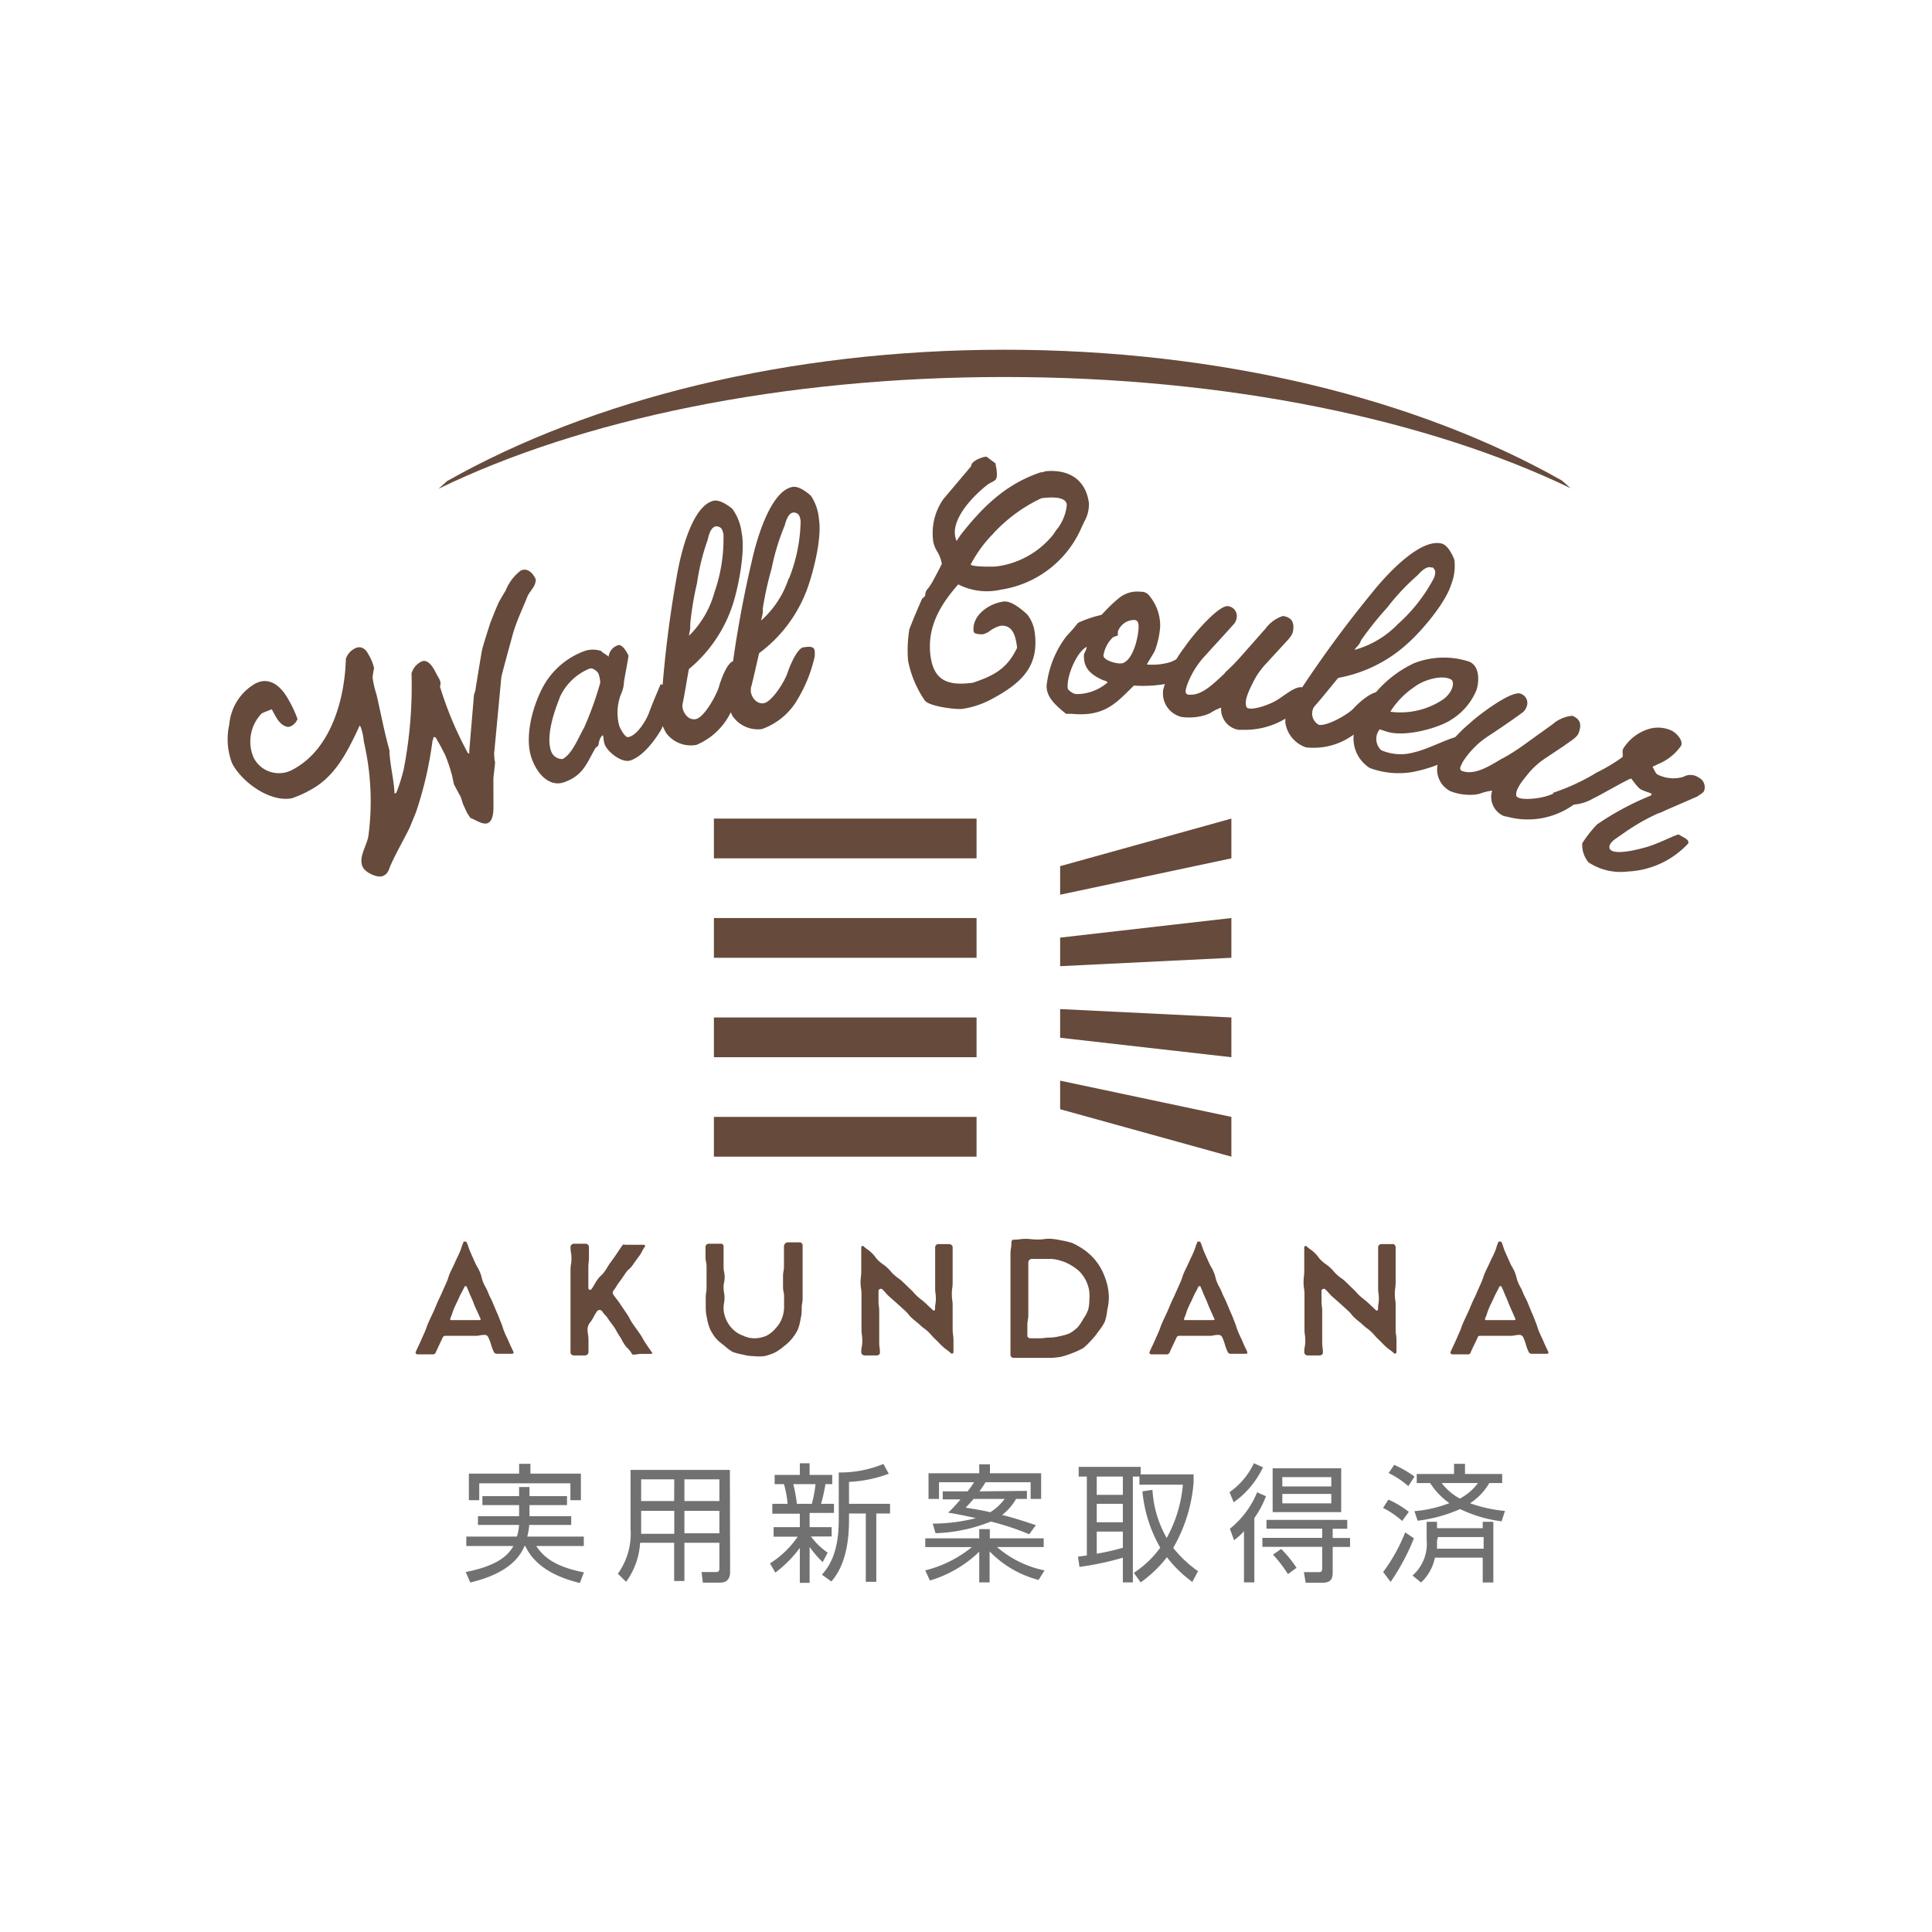 <svg xmlns="http://www.w3.org/2000/svg" viewBox="0 0 165.73 165.73"><defs><style>.cls-1{fill:#fff;}.cls-2{fill:#664a3b;}.cls-3{fill:#727171;}</style></defs><g id="レイヤー_2" data-name="レイヤー 2"><g id="design"><rect class="cls-1" width="165.73" height="165.73"/><path class="cls-2" d="M40,69.58c-.08-.15-.28-.61-.29-.63s-.17-.55-.19-.59-.55-1-.58-1.09-.17-.84-.21-.92a13.47,13.47,0,0,0-.49-1.45c0-.05-.37-.75-.5-1l-.37-.64-.17-.05a1.69,1.69,0,0,1-.1.34,32.16,32.16,0,0,1-1.41,6.11L35.14,71c-.51,1.05-1.08,2-1.59,3.13-.2.39-.19.77-.67,1s-1.5-.27-1.74-.71c-.47-.89.4-1.93.48-2.85a22.54,22.54,0,0,0-.41-7.95,4.94,4.94,0,0,0-.27-1.26l-.09-.12-.17.38c-.95,2-2,4.06-4.07,5.15a8.75,8.75,0,0,1-1.59.71c-1.86.35-4.26-1.37-5.11-3a5.77,5.77,0,0,1-.24-3.34,4.48,4.48,0,0,1,2.21-3.49c1.35-.72,2.36.4,2.93,1.48a9.34,9.34,0,0,1,.71,1.55,1.16,1.16,0,0,1-.57.62l-.21.06c-.78-.08-1.13-1-1.43-1.52-.13.07-.75.28-.87.37A3.47,3.47,0,0,0,21.76,65a2.43,2.43,0,0,0,3.38,1c3.28-1.75,4.44-6.08,4.53-9.49a1.52,1.52,0,0,1,.76-.88c.5-.27.92,0,1.16.48a4.19,4.19,0,0,1,.5,1.2,7.37,7.37,0,0,0-.13.82,9.2,9.2,0,0,0,.35,1.5c.36,1.57.66,3.17,1.1,4.74,0,0,0,.14,0,.18.07,1.17.36,2.24.43,3.44l0,.09L34,68a15.64,15.64,0,0,0,.63-2,37.44,37.44,0,0,0,.67-8.23,1.61,1.61,0,0,1,.81-1c.63-.34,1.11.6,1.31,1s.48.67.32,1.12a30.4,30.4,0,0,0,2.42,5.75c.11-.06.1.09.09-.19l.41-4.86.11-.32c.05-.36.5-3.08.56-3.42s.56-1.89.72-2.39c.07-.18.52-1.34.66-1.61,0-.1.51-.94.66-1.18a4.05,4.05,0,0,1,1.28-1.71c.54-.29,1,.15,1.23.58l.08.15c0,.67-.54,1-.74,1.54-.4,1-.94,2.12-1.24,3.21S43,58,43,58.14l-.59,6.27a1.79,1.79,0,0,0,0,.56,1.58,1.58,0,0,0,.06.42c0,.09-.13,1.19-.14,1.31s0,2.16,0,2.41c0,.43,0,1.24-.45,1.48s-1.18-.34-1.53-.42C40.3,70.06,40,69.67,40,69.58Z"/><path class="cls-2" d="M51.88,63.87a2,2,0,0,1-.09-.35.08.08,0,0,1,0,0c0-.12-.06-.44-.07-.46-.34.22-.36.81-.4.89s-.27.2-.25.24c-.71,1.19-1,2.34-2.71,2.92-1.24.42-2.34-.74-2.8-2.2-.5-1.62,0-3.89.85-5.66a6.67,6.67,0,0,1,3.72-3.4,2.22,2.22,0,0,1,1.46,0c.05.14.54.35.61.5a1.18,1.18,0,0,1,.81-1c.43-.13.86.81.9.87s-.42,2.29-.39,2.37a2.71,2.71,0,0,1-.27,1,4.44,4.44,0,0,0-.14,2.64c.1.3.49,1,.74,1,.84-.08,1.68-1.66,1.82-2.08s.8-2,1-2.45c.12,0,.35.12.54,0h0a1.58,1.58,0,0,1,.15.24c.46,1.09-.2,2.6-.62,3.61-.39.66-1.44,2.27-2.65,2.68C53.3,65.49,52.08,64.44,51.88,63.87Zm-3.87-4c-.63,1.55-1.13,3.38-.75,4.52a1,1,0,0,0,1,.72c.82-.41,1.39-1.91,1.83-2.66a28,28,0,0,0,1.4-3.88,2.6,2.6,0,0,0-.14-.75c-.07-.21-.5-.56-.76-.47A4.77,4.77,0,0,0,48,59.86Z"/><path class="cls-2" d="M56.77,59.68a98.46,98.46,0,0,1,1.28-10.21c.38-2.25,1.37-6.06,3.14-6.51.53-.14,1.32.42,1.63.69a4.26,4.26,0,0,1,.79,2c.36,1.66-.3,4.83-.75,6.2a12,12,0,0,1-3.76,5.54c-.05.14-.4,2.38-.56,3.05l0,.16c0,.37.39,1.2,1.12,1.09s1.76-2,2-2.73c.14-.53.75-2.31,1.35-2.25.53-.14.78-.07.85.19a1.67,1.67,0,0,1,0,.87,12.29,12.29,0,0,1-1.42,3.79,5.71,5.71,0,0,1-2.71,2.34,2.64,2.64,0,0,1-2.57-1,5.75,5.75,0,0,1-.43-.91A8.86,8.86,0,0,1,56.77,59.68Zm4.51-8.85a13.93,13.93,0,0,0,.78-5c-.11-.53-.24-.6-.52-.68l-.13,0c-.33.06-.55.44-.7,1.15a18.93,18.93,0,0,0-.92,3.73,26.74,26.74,0,0,0-.58,3.49s0,.31,0,.34c-.07.58,0,0-.11.68A8.26,8.26,0,0,0,61.28,50.83Z"/><path class="cls-2" d="M62.68,58.24A96.9,96.9,0,0,1,64.5,48.1c.49-2.22,1.69-6,3.48-6.33.53-.11,1.3.49,1.59.77a4.22,4.22,0,0,1,.68,2c.28,1.68-.55,4.8-1.07,6.15a12,12,0,0,1-4.05,5.33c-.06.14-.53,2.36-.72,3l0,.15c-.06.38.33,1.22,1.06,1.16s1.87-1.92,2.09-2.63c.17-.52.87-2.27,1.47-2.18.53-.1.79,0,.84.24a1.82,1.82,0,0,1-.06.87,12.3,12.3,0,0,1-1.61,3.71,5.73,5.73,0,0,1-2.84,2.2,2.64,2.64,0,0,1-2.51-1.1,5.53,5.53,0,0,1-.38-.93A8.18,8.18,0,0,1,62.68,58.24Zm5-8.61a13.89,13.89,0,0,0,1-4.94c-.08-.54-.21-.63-.48-.72l-.13,0c-.33,0-.58.42-.76,1.12a19.3,19.3,0,0,0-1.12,3.68,28.85,28.85,0,0,0-.76,3.45,1.93,1.93,0,0,1,0,.34c-.1.58,0,0-.14.67A8.25,8.25,0,0,0,67.65,49.63Z"/><path class="cls-2" d="M78,54c.32-.85.72-1.78,1.1-2.65.21-.15.27-.24.27-.32a.77.77,0,0,1,.24-.55,5.25,5.25,0,0,0,.33-.49v0c.14-.24.79-1.47.85-1.62a2.93,2.93,0,0,0-.36-1,2.63,2.63,0,0,1-.37-.89,5.1,5.1,0,0,1,.85-3.65L83.3,40c0-.46.93-.79,1.25-.82a.1.1,0,0,1,.08,0h0l.77.57,0,0a1.93,1.93,0,0,0,.07.4c.12.92,0,1-.33,1.18l-.34.18c-1.2.9-3.51,3.18-2.74,4.89l.35-.52c1.93-2.47,3.93-4.38,6.85-5.36,0,0,.27,0,.37-.09,2.12-.22,3.53.77,3.78,2.74a3,3,0,0,1-.41,1.6l-.22.47a9,9,0,0,1-6.91,5.34,5.39,5.39,0,0,1-3.67-.45c-1.66,1.88-2.68,3.77-2.38,6.14.3,2.2,1.59,2.56,3.62,2.3,2-.66,3-1.32,3.81-3-.11-.86-.3-2-1.43-1.89a2.85,2.85,0,0,0-1,.51,1.86,1.86,0,0,1-.5.22c-.23,0-.77,0-.8-.24-.17-1.36,1.28-2.4,2.58-2.57.69-.08,1.61.74,2,1.09a3.11,3.11,0,0,1,.67,1.65c.35,2.83-1.14,4.24-3.61,5.58a7.7,7.7,0,0,1-2.61.89c-.57.07-2.91-.22-3.23-.74a9.05,9.05,0,0,1-1.43-3.43A11.65,11.65,0,0,1,78,54Zm5.27-5.59c0,.23,2,.21,2.21.18a7.47,7.47,0,0,0,4.86-2.72l.24-.36a4,4,0,0,0,.93-2.16c0-.23-.08-.88-2.18-.61a13.3,13.3,0,0,0-4.22,3.13,11.06,11.06,0,0,0-1.66,2.22Z"/><path class="cls-2" d="M91.51,54.54c.07-.06.63-.68.68-.76a4.29,4.29,0,0,0,.28-.35,10.14,10.14,0,0,1,2-.68s.11-.1.13-.12.73-.8,1.3-1.25a2.47,2.47,0,0,1,1.93-.62.87.87,0,0,1,.79.38,4,4,0,0,1,.9,2.64,7.39,7.39,0,0,1-.44,2c0,.08-.67,1.12-.7,1.22a5.38,5.38,0,0,0,2-.2,3.46,3.46,0,0,0,1.69-1.34l.59-.22c.29,0,.43.58.45.8-.13,1.25-1.66,2.29-3,2.61a11.69,11.69,0,0,1-2.84.16c-1.48,1.43-2.46,2.71-5.35,2.42l-.48,0c-.9-.74-1.68-1.42-1.66-2.41A8.5,8.5,0,0,1,91.51,54.54Zm.76,5a4.06,4.06,0,0,0,2.74-1c-.1-.16-.39-.16-.53-.26-1.07-.5-1.52-1.09-1.5-2.06,0-.23.23-.44.24-.73v0c-.79.37-1.74,2.42-1.63,3.55C91.59,59.17,92,59.5,92.27,59.53Zm4-2.64c1-.3,1.4-2.44,1.4-3.11,0-.23,0-.56-.34-.61a1.51,1.51,0,0,0-1.44,1c0,.06,0,.31,0,.34a2.67,2.67,0,0,0-.42.15,2.74,2.74,0,0,0-.81,1.53C94.58,56.64,95.88,57,96.25,56.89Z"/><path class="cls-2" d="M103.8,61.18l-.32.13a4.65,4.65,0,0,1-2.13.19,2.08,2.08,0,0,1-1.56-2.38,11,11,0,0,1,1.86-3.65c.6-.91,2.9-3.62,3.71-3.47a.85.85,0,0,1,.72,1,1,1,0,0,1-.22.51c-.88,1-2,2.19-2.38,2.63a7.38,7.38,0,0,0-1.69,2.74c0,.12-.27.63.15.71h.32c1-.07,1.89-1,2.75-1.78l.11-.15a16.49,16.49,0,0,0,1.32-1.34l2.12-2.4a3,3,0,0,1,1.49-1.08c.79.12,1,.58.86,1.33-.06.4-.57.86-1,1.34L108.54,57a6.62,6.62,0,0,0-1,1.43c-.34.7-.86,1.65-.61,2.23.23.37,1.91-.13,2.76-.7.56-.36,1.45-1.11,2-1s.59.39.52.76a2.11,2.11,0,0,1-.1.3,6.74,6.74,0,0,1-5.57,2.58h0a2.29,2.29,0,0,1-.33,0,1.8,1.8,0,0,1-1.46-1.9A4.52,4.52,0,0,0,103.8,61.18Z"/><path class="cls-2" d="M111.64,59.06a98.67,98.67,0,0,1,6.11-8.28c1.43-1.78,4.16-4.61,5.93-4.15.52.14.94,1,1.08,1.4a4.36,4.36,0,0,1-.28,2.12c-.5,1.63-2.62,4.06-3.68,5a12,12,0,0,1-6,3c-.12.11-1.52,1.88-2,2.39l-.1.13a1.1,1.1,0,0,0,.44,1.51c.71.12,2.52-.9,3-1.44s1.78-1.65,2.28-1.3c.52.14.72.32.65.58a1.75,1.75,0,0,1-.44.75,12.24,12.24,0,0,1-3.09,2.62,5.78,5.78,0,0,1-3.51.72,2.65,2.65,0,0,1-1.77-2.1,5.5,5.5,0,0,1,.07-1A8.61,8.61,0,0,1,111.64,59.06Zm8.27-5.52a14.15,14.15,0,0,0,3.12-4c.16-.52.08-.65-.12-.86l-.12,0c-.32-.11-.71.12-1.18.66a19.29,19.29,0,0,0-2.63,2.8,28.12,28.12,0,0,0-2.21,2.76,3,3,0,0,1-.15.31c-.34.48-.05,0-.43.54A8.23,8.23,0,0,0,119.91,53.54Z"/><path class="cls-2" d="M116.3,62.28a9.87,9.87,0,0,1,5-5.39,7,7,0,0,1,4.68-.15c1.09.38.89,2.09.58,2.67a5.41,5.41,0,0,1-2.11,2.35c-.92.62-3.81,1.52-5.5,1l-.6-.2a1.32,1.32,0,0,0,.13,1.79,4.16,4.16,0,0,0,2.8.19c1.48-.33,3.58-1.59,4.41-1.41a.46.46,0,0,1,.22.66c-.38.95-2.64,2.06-4.83,2.45a7.15,7.15,0,0,1-3.58-.36A3,3,0,0,1,116.3,62.28Zm2.94-1.23a6.56,6.56,0,0,0,4.47-1c.54-.33,1.15-1.16.84-1.71-.71-.52-2.41-.06-3.28.63a6.89,6.89,0,0,0-2,2.08Z"/><path class="cls-2" d="M126.9,68.1l-.34.06a4.67,4.67,0,0,1-2.12-.28,2.09,2.09,0,0,1-1-2.68,11.19,11.19,0,0,1,2.62-3.14c.79-.75,3.64-2.88,4.39-2.55a.84.84,0,0,1,.48,1.17,1,1,0,0,1-.34.45c-1.07.79-2.43,1.69-2.9,2a7.34,7.34,0,0,0-2.25,2.29c0,.12-.41.56,0,.73l.31.07c1,.14,2.06-.53,3.08-1.14L129,65a17.31,17.31,0,0,0,1.58-1l2.6-1.87a3,3,0,0,1,1.69-.73c.74.3.81.79.54,1.5-.14.37-.74.7-1.25,1.08l-1.68,1.12a6.72,6.72,0,0,0-1.31,1.17c-.49.61-1.21,1.42-1.1,2,.15.41,1.89.3,2.85-.06.63-.23,1.66-.77,2.21-.55a.55.55,0,0,1,.34.85,1.48,1.48,0,0,1-.17.28,6.74,6.74,0,0,1-6,1.27l0,0A2.14,2.14,0,0,1,129,70a1.79,1.79,0,0,1-1-2.18A5,5,0,0,0,126.9,68.1Z"/><path class="cls-2" d="M137,70.72a24.18,24.18,0,0,1,4.62-2.48l.07-.15c-.27-.13-.67-.23-.93-.37s-.63-.69-.83-.93c-.1-.07-2.77,1.49-3.22,1.68a3.92,3.92,0,0,1-2.59.52c-.38-.11-1.13-.53-.85-1A18.12,18.12,0,0,0,137,66.25a13.84,13.84,0,0,0,2.18-1.31c.08-.2-.07-.45.07-.73a3.94,3.94,0,0,1,2.23-1.69,2.78,2.78,0,0,1,1.93.16c.46.25,1,.87.79,1.3a4.43,4.43,0,0,1-1.91,1.54l-.53.25c.06.11.26.58.41.66a3,3,0,0,0,2.23.21h0a1.22,1.22,0,0,1,1.3.05.92.92,0,0,1,.46,1.2,1.46,1.46,0,0,1-.39.31l-.16.12-2.79,1.21a3.62,3.62,0,0,1-.62.26v0a17.5,17.5,0,0,0-2.82,1.61l-.82.57c-.41.3-.53.55-.5.76.11.54,1.43.41,2.94,0,1.13-.28,2.67-1.11,3-1.15.18.15.76.35.83.61l0,.15a7.54,7.54,0,0,1-5.2,2.42,5,5,0,0,1-3.37-.79,2.34,2.34,0,0,1-.53-1.64A10.46,10.46,0,0,1,137,70.72Z"/><path class="cls-2" d="M86.17,30c-18.63,0-35.49,4.3-47.82,11.27l-.74.66C49.81,36,67,32.34,86.17,32.34s36.36,3.67,48.56,9.54l-.75-.66C121.66,34.25,104.8,30,86.17,30Z"/><rect class="cls-2" x="61.24" y="70.22" width="22.53" height="3.41"/><rect class="cls-2" x="61.24" y="78.75" width="22.53" height="3.41"/><rect class="cls-2" x="61.24" y="87.28" width="22.53" height="3.41"/><rect class="cls-2" x="61.24" y="95.81" width="22.53" height="3.41"/><polygon class="cls-2" points="105.63 73.63 90.94 76.75 90.94 74.3 105.63 70.22 105.63 73.63"/><polygon class="cls-2" points="105.63 82.16 90.94 82.88 90.94 80.43 105.63 78.75 105.63 82.16"/><polygon class="cls-2" points="105.63 90.69 90.94 89.02 90.94 86.56 105.63 87.28 105.63 90.69"/><polygon class="cls-2" points="105.63 99.22 90.94 95.15 90.94 92.7 105.63 95.81 105.63 99.22"/><path class="cls-2" d="M43.91,116.13c-.62,0-.62,0-1.25,0a.3.3,0,0,1-.29-.14c-.29-.63-.2-.67-.5-1.31a.33.33,0,0,0-.29-.17c-.41,0-.41.08-.83.08H39.9c-.41,0-.41,0-.83,0s-.42,0-.83,0a.26.26,0,0,0-.26.13c-.29.64-.3.63-.59,1.27a.27.27,0,0,1-.23.19c-.67,0-.67,0-1.34,0-.1,0-.21-.11-.16-.2.18-.43.2-.43.39-.85l.38-.86c.19-.43.15-.44.34-.86s.2-.43.39-.84.18-.43.37-.86.21-.42.39-.85l.38-.85c.19-.43.14-.45.33-.87s.21-.42.4-.85.2-.41.39-.84.14-.44.33-.87c0-.12.24-.1.29,0,.18.43.14.44.33.87s.19.42.38.85.24.4.42.83.11.46.29.89.23.4.4.83.2.42.39.85l.36.86c.19.41.17.42.35.85s.14.45.32.88.2.41.38.84.2.42.39.85C44.09,116.07,44,116.13,43.91,116.13Zm-2.69-3c-.2-.46-.2-.46-.41-.91s-.17-.46-.38-.91-.18-.46-.39-.91c0-.11-.16-.09-.21,0-.2.46-.24.43-.44.89s-.22.44-.42.9-.15.48-.35.92c0,.09,0,.13.07.13.41,0,.41,0,.81,0h.82c.41,0,.41,0,.81,0C41.22,113.23,41.26,113.19,41.22,113.1Z"/><path class="cls-2" d="M55.81,116.14c-.38,0-.38,0-.76,0s-.36.06-.74.06c-.09,0-.14-.13-.18-.19-.24-.37-.32-.32-.56-.68s-.2-.38-.44-.74-.2-.37-.44-.73-.27-.34-.51-.71-.29-.31-.53-.67a.27.27,0,0,0-.43,0c-.3.43-.25.47-.55.9a1.06,1.06,0,0,0-.27.6c0,.49.08.49.08,1s0,.48,0,1a.29.29,0,0,1-.28.29c-.52,0-.52,0-1,0a.28.28,0,0,1-.26-.31c0-.49,0-.49,0-1s0-.5,0-1,0-.51,0-1v-1c0-.49,0-.49,0-1s0-.5,0-1,0-.51,0-1,.08-.49.08-1-.08-.49-.08-1a.29.29,0,0,1,.3-.27h1a.28.28,0,0,1,.28.27c0,.44,0,.44,0,.88s-.05.44-.05.89,0,.44,0,.89v.89a.15.15,0,0,0,.27.07c.26-.37.23-.4.49-.78s.34-.33.62-.71.23-.4.51-.78.28-.38.54-.76.25-.39.53-.77c.05-.06.15,0,.23,0,.39,0,.39,0,.78,0h.77a.11.11,0,0,1,.09.19c-.26.37-.21.42-.48.79s-.28.37-.54.75-.36.32-.62.7-.25.38-.53.76-.24.39-.52.77a.27.27,0,0,0,0,.31c.29.42.31.39.59.81l.57.84c.28.41.23.45.52.87s.29.4.58.82.25.44.53.86.29.42.57.83C56,116.07,55.91,116.14,55.81,116.14Z"/><path class="cls-2" d="M68.85,111.37c0,.44-.08.44-.08.88a3.51,3.51,0,0,1-.1.92,3.85,3.85,0,0,1-.24.9,4,4,0,0,1-1.2,1.43,4.57,4.57,0,0,1-.77.53,4.44,4.44,0,0,1-.89.3,4.11,4.11,0,0,1-.93,0,3.39,3.39,0,0,1-.91-.13,4.59,4.59,0,0,1-.9-.24,4,4,0,0,1-.73-.56,3.81,3.81,0,0,1-.71-.62,4.2,4.2,0,0,1-.49-.79,4.26,4.26,0,0,1-.25-.9,3.84,3.84,0,0,1-.11-.91c0-.44,0-.44,0-.87s.07-.44.07-.88,0-.43,0-.88v-.87c0-.44-.09-.44-.09-.87s0-.44,0-.87a.28.28,0,0,1,.3-.25c.52,0,.52,0,1,0a.22.22,0,0,1,.25.23c0,.44,0,.44,0,.87v.88c0,.45.09.45.09.89s-.09.44-.09.88.08.45.08.89-.08.44-.08.88a2.37,2.37,0,0,0,.23,1,2.54,2.54,0,0,0,.58.83,2.35,2.35,0,0,0,.85.53,2.29,2.29,0,0,0,1,.23,2.59,2.59,0,0,0,1-.21,2.38,2.38,0,0,0,.78-.62,2.5,2.5,0,0,0,.55-.84,2.74,2.74,0,0,0,.2-1c0-.44,0-.44,0-.88s-.09-.44-.09-.87,0-.44,0-.89.08-.43.08-.87,0-.44,0-.87,0-.44,0-.87a.36.36,0,0,1,.31-.31c.52,0,.52,0,1.05,0a.27.27,0,0,1,.24.29v.87c0,.44,0,.44,0,.88s0,.45,0,.89,0,.44,0,.88S68.85,110.93,68.85,111.37Z"/><path class="cls-2" d="M81.72,107v1c0,.5,0,.5,0,1s0,.5,0,1-.07.49-.07,1,.07.51.07,1,0,.49,0,1,0,.49,0,1,.07.51.07,1,0,.49,0,1a.13.13,0,0,1-.22.08c-.32-.3-.36-.26-.69-.56s-.32-.33-.65-.64-.29-.34-.61-.64-.37-.27-.7-.58-.35-.28-.68-.58-.29-.36-.62-.66l-.67-.61-.67-.59c-.33-.3-.29-.34-.62-.64a.21.21,0,0,0-.3.13v.89c0,.44.06.44.06.88s0,.45,0,.89v.89c0,.45,0,.45,0,.89s.06.44.06.88c0,.16-.14.24-.29.24-.52,0-.52,0-1,0a.29.29,0,0,1-.31-.26c0-.49.09-.49.09-1s-.07-.49-.07-1,0-.49,0-1v-1c0-.51,0-.51,0-1s-.08-.49-.08-1,.06-.49.06-1,0-.5,0-1,0-.49,0-1a.12.12,0,0,1,.21-.09c.33.3.37.25.7.57s.26.36.59.67.37.26.7.56.3.35.63.65.38.26.71.57l.64.62c.34.3.3.34.63.64s.36.27.69.58l.65.61c.09.09.18,0,.18-.1,0-.44.07-.44.07-.89s-.06-.44-.06-.89,0-.45,0-.89,0-.44,0-.88,0-.45,0-.89,0-.44,0-.88a.28.28,0,0,1,.29-.25H81.4C81.54,106.72,81.72,106.81,81.72,107Z"/><path class="cls-2" d="M95.12,111.38a5.16,5.16,0,0,1-.14,1,4.2,4.2,0,0,1-.21,1,4.15,4.15,0,0,1-.54.82,5,5,0,0,1-.61.76,5.79,5.79,0,0,1-.71.69,8.92,8.92,0,0,1-1.82.72,5.15,5.15,0,0,1-1,.11c-.53,0-.53,0-1.07,0H88c-.54,0-.54,0-1.07,0a.27.27,0,0,1-.25-.28c0-.48,0-.48,0-.94s0-.47,0-1,0-.47,0-.94,0-.46,0-.94,0-.47,0-.94,0-.48,0-1,0-.46,0-.93,0-.48,0-1,0-.47,0-.93.08-.48.08-1c0-.14.07-.24.21-.24.53,0,.53-.07,1-.07s.53.06,1.05.06.53-.07,1-.07a5.28,5.28,0,0,1,1,.14,6.29,6.29,0,0,1,1,.24,7.32,7.32,0,0,1,.86.49,4.88,4.88,0,0,1,.75.61,4.57,4.57,0,0,1,.62.76,4.66,4.66,0,0,1,.45.86,6.2,6.2,0,0,1,.3.92A5.2,5.2,0,0,1,95.12,111.38Zm-1.71-.78a3.08,3.08,0,0,0-.85-1.57,4.05,4.05,0,0,0-.73-.52,3.42,3.42,0,0,0-.83-.36,3.19,3.19,0,0,0-.88-.16c-.4,0-.4,0-.82,0s-.41,0-.81,0a.32.32,0,0,0-.28.32c0,.44,0,.44,0,.89s0,.45,0,.9,0,.44,0,.89,0,.45,0,.89,0,.46,0,.9-.08.46-.08.9,0,.45,0,.89c0,.16.14.23.29.23.39,0,.39,0,.78,0s.41-.06.8-.06a3.49,3.49,0,0,0,.86-.11,4.52,4.52,0,0,0,.86-.24,3.21,3.21,0,0,0,.73-.54,4.32,4.32,0,0,0,.49-.74,2.91,2.91,0,0,0,.41-.78,3.74,3.74,0,0,0,.1-.89A3.17,3.17,0,0,0,93.41,110.6Z"/><path class="cls-2" d="M106.86,116.13c-.62,0-.62,0-1.25,0a.3.3,0,0,1-.29-.14c-.29-.63-.2-.67-.49-1.31a.36.36,0,0,0-.3-.17c-.41,0-.41.08-.83.08h-.85c-.41,0-.41,0-.83,0s-.42,0-.83,0a.26.26,0,0,0-.26.13c-.29.64-.3.63-.59,1.27a.27.27,0,0,1-.23.19c-.67,0-.67,0-1.34,0-.1,0-.21-.11-.16-.2.18-.43.2-.43.39-.85l.38-.86c.19-.43.15-.44.34-.86s.2-.43.39-.84.18-.43.37-.86.21-.42.39-.85l.38-.85c.19-.43.14-.45.33-.87s.21-.42.4-.85.2-.41.39-.84.14-.44.33-.87c0-.12.24-.1.29,0,.18.43.14.44.33.87s.19.42.38.85.24.4.42.83.11.46.29.89.23.4.4.83.2.42.39.85l.36.86c.19.41.18.42.35.85s.14.45.32.88.2.41.38.84.2.42.39.85C107,116.07,107,116.13,106.86,116.13Zm-2.69-3-.41-.91c-.2-.46-.17-.46-.38-.91s-.18-.46-.39-.91c0-.11-.16-.09-.21,0-.2.46-.24.43-.44.89s-.22.44-.42.9-.15.48-.35.92c0,.09,0,.13.07.13.41,0,.41,0,.81,0h.82c.41,0,.41,0,.81,0C104.17,113.23,104.21,113.19,104.17,113.1Z"/><path class="cls-2" d="M119.72,107v1c0,.5,0,.5,0,1s0,.5,0,1-.07.49-.07,1,.07.51.07,1,0,.49,0,1,0,.49,0,1,.07.51.07,1,0,.49,0,1a.13.13,0,0,1-.22.08c-.32-.3-.36-.26-.69-.56s-.32-.33-.65-.64-.29-.34-.61-.64-.37-.27-.7-.58-.35-.28-.68-.58-.29-.36-.62-.66l-.67-.61-.67-.59c-.33-.3-.29-.34-.62-.64a.21.21,0,0,0-.3.13v.89c0,.44.06.44.06.88s0,.45,0,.89v.89c0,.45,0,.45,0,.89s.06.44.06.88c0,.16-.14.24-.29.24-.52,0-.52,0-1,0a.29.29,0,0,1-.31-.26c0-.49.09-.49.09-1s-.07-.49-.07-1,0-.49,0-1v-1c0-.51,0-.51,0-1s-.08-.49-.08-1,.06-.49.06-1,0-.5,0-1,0-.49,0-1a.12.12,0,0,1,.21-.09c.33.3.37.25.7.57s.26.36.59.67.37.26.7.56.3.35.63.65.38.26.71.57.31.31.64.62.3.34.63.64.36.27.69.58l.65.61c.09.09.18,0,.18-.1,0-.44.07-.44.07-.89s-.06-.44-.06-.89,0-.45,0-.89,0-.44,0-.88,0-.45,0-.89,0-.44,0-.88a.28.28,0,0,1,.29-.25h1.05C119.54,106.72,119.72,106.81,119.72,107Z"/><path class="cls-2" d="M132.68,116.13c-.62,0-.62,0-1.25,0a.31.31,0,0,1-.29-.14c-.29-.63-.2-.67-.49-1.31a.35.35,0,0,0-.29-.17c-.42,0-.42.08-.84.08h-.84c-.42,0-.42,0-.84,0s-.41,0-.83,0c-.12,0-.22,0-.25.13-.29.64-.31.63-.6,1.27,0,.11-.12.19-.23.19-.67,0-.67,0-1.33,0-.11,0-.22-.11-.17-.2.18-.43.2-.43.39-.85l.38-.86c.19-.43.15-.44.34-.86s.2-.43.39-.84.18-.43.37-.86.22-.42.39-.85l.38-.85c.19-.43.14-.45.33-.87s.21-.42.4-.85.21-.41.4-.84.13-.44.32-.87c0-.12.24-.1.3,0,.17.43.13.44.32.87s.19.42.38.85.24.4.42.83.11.46.29.89.23.4.4.83.21.42.4.85l.35.86c.19.41.18.42.35.85s.14.45.32.88.2.41.38.84.2.42.39.85C132.86,116.07,132.78,116.13,132.68,116.13Zm-2.69-3-.4-.91c-.21-.46-.18-.46-.38-.91s-.19-.46-.39-.91c-.06-.11-.17-.09-.22,0-.2.46-.24.43-.44.89s-.22.44-.42.9-.15.48-.35.92c0,.09,0,.13.07.13.41,0,.41,0,.81,0h.82c.41,0,.41,0,.81,0C130,113.23,130,113.19,130,113.1Z"/><path class="cls-3" d="M41.38,129.11v-.77h3.15v-.78h.89v.78h3.22v.77H45.42v.95H49v.75H45.4a5.85,5.85,0,0,1-.17,1h4.85v.81H46c.57.85,1.47,1.75,4.09,2.26l-.35.91c-2.52-.6-4-1.72-4.68-3.17H45c-.33.72-1.12,2.29-4.66,3.13l-.39-.9c2.14-.42,3.48-1.11,4.09-2.23H40v-.81h4.34a4.5,4.5,0,0,0,.19-1H41v-.75h3.53v-.95Zm4.12-3.54v.84h4.33v2.28h-.9v-1.45H41.11v1.45h-.89v-2.28h4.31v-.84Z"/><path class="cls-3" d="M62.63,134.83c0,.8-.48.93-.86.93H60.29l-.11-.91,1.28,0c.19,0,.25-.13.25-.3v-2.21h-3v3.28h-.88v-3.28H54.91a6.33,6.33,0,0,1-1.2,3.35L53,135a5.89,5.89,0,0,0,1.09-3.85v-5.06h8.52Zm-4.79-5.23H55V131c0,.14,0,.18,0,.57h2.84Zm0-2.7H55v1.86h2.83Zm3.87,0h-3v1.86h3Zm0,2.7h-3v1.93h3Z"/><path class="cls-3" d="M70.57,134a9.23,9.23,0,0,1-1.12-1.3v3.08h-.84v-3a10.3,10.3,0,0,1-2.1,2.12l-.46-.79a8.13,8.13,0,0,0,2.38-2.29H66.36V131h2.25v-1.15H66.25V129h1.31a8.77,8.77,0,0,0-.31-1.69h-.8v-.79h2.16v-1h.84v1h1.94v.79H70.8c0,.16-.21,1.17-.37,1.69h1.11v.78H69.45V131h1.89v.8H69.56A6.18,6.18,0,0,0,71,133.19ZM69.64,129a11.33,11.33,0,0,0,.32-1.69H68.05a13.91,13.91,0,0,1,.31,1.69Zm3.19,0h3.52v.83H75.17v5.86h-.9v-5.86H72.83v.56c0,3.32-1,4.66-1.51,5.27l-.81-.58c.51-.6,1.44-1.72,1.44-4.7v-4.07a9.7,9.7,0,0,0,3.83-.73l.46.84a11.22,11.22,0,0,1-3.41.7Z"/><path class="cls-3" d="M89.09,135.53a9,9,0,0,1-4.2-2.45v2.66H84v-2.63a10.34,10.34,0,0,1-4.23,2.47l-.4-.87a10.19,10.19,0,0,0,4-2h-4v-.75H84v-.79h.91v.79h4.62v.75h-4a8.93,8.93,0,0,0,4.07,2Zm-1-7.64v.69h-.93a4.73,4.73,0,0,1-1.2,1.38c1,.23,2.13.62,2.9.87l-.57.78A23.53,23.53,0,0,0,85,130.52a13.81,13.81,0,0,1-4.75,1l-.24-.82a15.35,15.35,0,0,0,3.7-.47c-1.21-.28-1.92-.4-2.38-.47a11.11,11.11,0,0,0,1.06-1.14H80.87v-.69H83a6.49,6.49,0,0,0,.55-.78h-3v1.43h-.9v-2.2H84v-.77h.92v.77h4.39v2.2h-.9v-1.43H84.54c-.09.15-.21.35-.52.78Zm-4.57.69c-.32.37-.48.53-.68.75.62.1,1.29.2,2.11.39a4.48,4.48,0,0,0,1.23-1.14Z"/><path class="cls-3" d="M102.39,126.47v.69a13.31,13.31,0,0,1-1.75,5.62,10.22,10.22,0,0,0,2.13,2l-.49.92a10.55,10.55,0,0,1-2.18-2.12,10.76,10.76,0,0,1-2.25,2.16l-.59-.82a8.66,8.66,0,0,0,2.27-2.16A11.74,11.74,0,0,1,98,127.93l.86-.13a9.4,9.4,0,0,0,1.22,4.13,11.48,11.48,0,0,0,1.39-4.57H97.74v-.7h-.56v9.08h-.86v-2.12a24.85,24.85,0,0,1-3.72.79l-.13-.88.76-.1v-6.77h-.7v-.83h5.32v.64Zm-6.07.19H94.08v1.57h2.24Zm0,2.34H94.08v1.58h2.24Zm-2.24,4.28a21.36,21.36,0,0,0,2.24-.51v-1.39H94.08Z"/><path class="cls-3" d="M108.34,125.87a7.76,7.76,0,0,1-2.51,3l-.36-.87a6.3,6.3,0,0,0,2.09-2.48Zm-2.84,5.27a7.79,7.79,0,0,0,2.34-3.13l.76.34a8.53,8.53,0,0,1-1,1.87v5.52h-.89v-4.39a5.38,5.38,0,0,1-.85.77Zm10.07,0h-1.25v.79h1.49v.77h-1.49v2.17c0,.44-.06.9-.88.9H112l-.15-.91h1.25c.24,0,.32-.05.32-.34v-1.83h-5.13v-.77h5.13v-.79h-4.78v-.75h6.93Zm-.52-1.43h-5.88v-3.76h5.88Zm-5.15,3.16a10.17,10.17,0,0,1,1.32,1.62l-.74.54a11.33,11.33,0,0,0-1.28-1.67Zm4.3-6.16H110v.8h4.2Zm0,1.44H110v.81h4.2Z"/><path class="cls-3" d="M120.28,130.47a7.47,7.47,0,0,0-1.64-1.12l.46-.71a7.87,7.87,0,0,1,1.75,1.05Zm-1.63,4.38a14.89,14.89,0,0,0,1.89-3.4l.75.51a19.2,19.2,0,0,1-2,3.74Zm2.16-7.37a7.82,7.82,0,0,0-1.69-1.12l.48-.7a9.52,9.52,0,0,1,1.74,1Zm.36,7.67a3.62,3.62,0,0,0,1.21-3.07v-1.54h.89v.55h3.92v-.55h.91v5.21h-.91v-2.13h-4.1a4,4,0,0,1-1.19,2.13Zm.16-5.52a10.77,10.77,0,0,0,3-.69,6.12,6.12,0,0,1-1.65-1.72h-1.15v-.78h3.2v-.87h.94v.87h3.19v.78h-1.11a5,5,0,0,1-1.65,1.73,12.2,12.2,0,0,0,3,.66l-.29.89a11.38,11.38,0,0,1-3.56-1.05,12.69,12.69,0,0,1-3.64,1Zm1.94,2.53c0,.23,0,.46,0,.69h4v-1h-3.92Zm.4-4.94a4.84,4.84,0,0,0,1.56,1.33,4.57,4.57,0,0,0,1.55-1.33Z"/></g></g></svg>